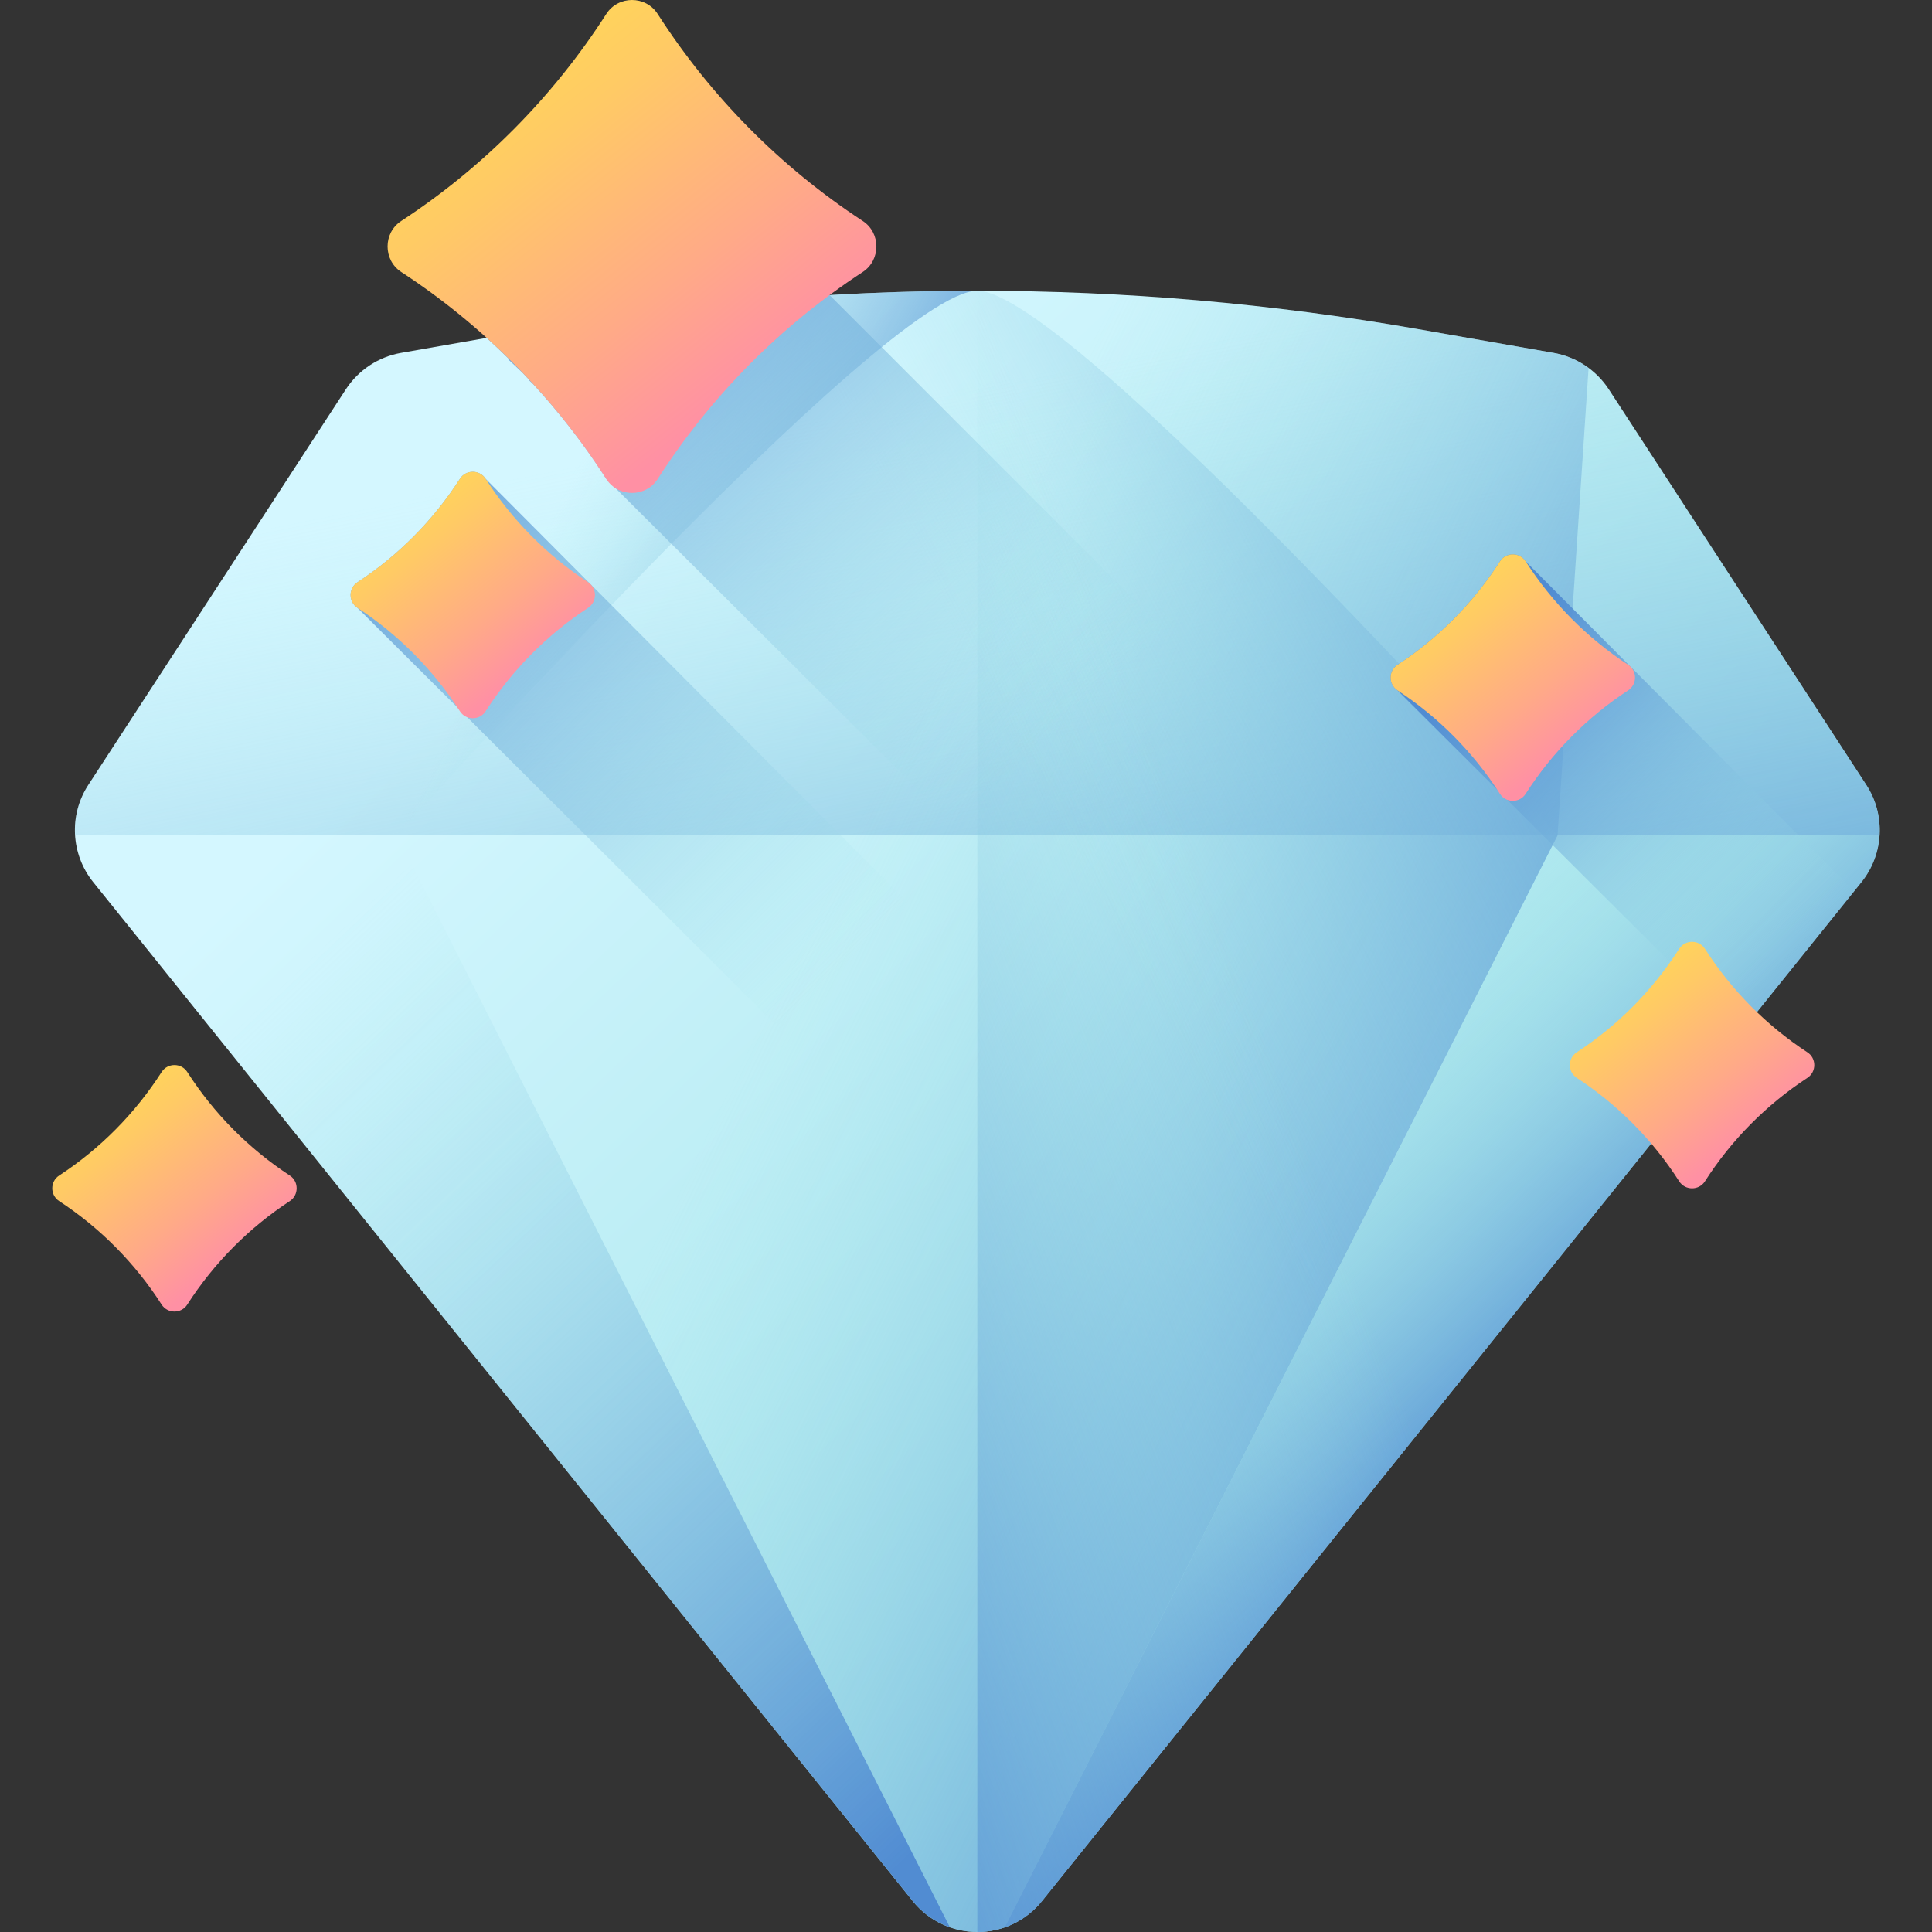 <svg width="32" height="32" viewBox="0 0 32 32" fill="none" xmlns="http://www.w3.org/2000/svg">
<rect x="0" y="0" width="32" height="32" fill="#333333" stroke="none"/>
<g clip-path="url(#clip0_10166_36641)">
<path d="M30.912 13.001L26.647 6.449C26.439 6.13 26.108 5.911 25.733 5.845L23.479 5.45C18.655 4.605 13.72 4.605 8.896 5.45L6.642 5.845C6.267 5.911 5.936 6.13 5.728 6.449L1.463 13.001C1.139 13.498 1.172 14.148 1.544 14.611L15.117 31.487C15.667 32.171 16.708 32.171 17.258 31.487L30.831 14.611C31.203 14.148 31.236 13.498 30.912 13.001Z" fill="url(#paint0_linear_10166_36641)"/>
<path d="M30.912 13.001L26.647 6.449C26.439 6.13 26.108 5.911 25.733 5.845L23.479 5.45C18.655 4.605 13.72 4.605 8.896 5.45L6.642 5.845C6.267 5.911 5.936 6.13 5.728 6.449L1.463 13.001C1.298 13.254 1.226 13.547 1.244 13.835H31.131C31.149 13.547 31.077 13.254 30.912 13.001Z" fill="url(#paint1_linear_10166_36641)"/>
<path d="M26.312 6.095C26.142 5.97 25.945 5.882 25.733 5.845L23.479 5.45C18.655 4.605 13.72 4.605 8.896 5.45L6.642 5.845C6.43 5.882 6.233 5.97 6.063 6.095L6.577 13.835L15.734 31.923C16.027 32.025 16.348 32.025 16.641 31.923L25.798 13.835L26.312 6.095Z" fill="url(#paint2_linear_10166_36641)"/>
<path d="M6.577 13.835L15.734 31.923C16.027 32.025 16.348 32.025 16.641 31.923L25.798 13.835C25.798 13.835 17.723 4.816 16.188 4.816C14.652 4.816 6.577 13.835 6.577 13.835Z" fill="url(#paint3_linear_10166_36641)"/>
<path d="M6.577 13.835L15.734 31.922C15.501 31.842 15.286 31.697 15.117 31.487L1.544 14.611C1.332 14.348 1.231 14.025 1.242 13.704C1.241 13.747 1.241 13.791 1.244 13.834H6.577V13.835Z" fill="url(#paint4_linear_10166_36641)"/>
<path d="M25.799 13.835L16.642 31.922C16.875 31.842 17.09 31.697 17.259 31.487L30.832 14.611C31.043 14.348 31.144 14.025 31.134 13.704C31.135 13.747 31.134 13.791 31.132 13.834H25.799V13.835Z" fill="url(#paint5_linear_10166_36641)"/>
<path d="M16.188 4.816C14.652 4.816 6.577 13.835 6.577 13.835L6.063 6.096C6.233 5.97 6.43 5.883 6.642 5.845L8.896 5.451C11.308 5.028 13.748 4.816 16.188 4.816Z" fill="url(#paint6_linear_10166_36641)"/>
<path d="M17.258 31.487L30.831 14.611C31.203 14.148 31.236 13.498 30.912 13L26.647 6.449C26.439 6.13 26.108 5.911 25.733 5.845L23.479 5.45C21.067 5.028 18.627 4.817 16.188 4.817V32C16.585 32 16.983 31.829 17.258 31.487Z" fill="url(#paint7_linear_10166_36641)"/>
<path d="M27.547 18.694L13.741 4.888C13.741 4.888 13.74 4.888 13.74 4.888C13.538 4.9 13.335 4.913 13.133 4.928C13.133 4.928 13.133 4.928 13.133 4.928C12.734 4.956 12.336 4.991 11.938 5.031C11.921 5.033 11.903 5.035 11.886 5.037C11.711 5.055 11.535 5.074 11.359 5.094C11.334 5.097 11.309 5.1 11.284 5.102C10.906 5.147 10.529 5.196 10.152 5.25C10.107 5.257 10.063 5.263 10.018 5.27C9.876 5.291 9.734 5.313 9.592 5.335C9.542 5.343 9.492 5.351 9.442 5.359C9.26 5.388 9.078 5.419 8.896 5.45L8.384 5.54L8.061 5.597C8.186 5.71 8.308 5.827 8.428 5.945L8.413 5.948C8.495 6.023 8.577 6.1 8.657 6.177C8.696 6.217 8.733 6.258 8.771 6.298L8.764 6.3C8.787 6.321 8.81 6.343 8.833 6.364C9.279 6.851 9.685 7.375 10.043 7.934L24.562 22.405L27.547 18.694Z" fill="url(#paint8_linear_10166_36641)"/>
<path d="M23.623 23.573L8.043 7.93C7.945 7.776 7.716 7.776 7.618 7.93C7.179 8.614 6.6 9.199 5.92 9.644C5.769 9.743 5.769 9.968 5.92 10.067L21.774 25.872L23.623 23.573Z" fill="url(#paint9_linear_10166_36641)"/>
<path d="M30.71 14.761L28.83 17.1L25.717 13.997L23.146 11.434C22.995 11.335 22.995 11.11 23.146 11.012C23.826 10.567 24.406 9.981 24.844 9.297C24.943 9.143 25.171 9.143 25.269 9.297L29.787 13.834L30.71 14.761Z" fill="url(#paint10_linear_10166_36641)"/>
<path d="M14.29 4.505C12.93 5.394 11.771 6.565 10.893 7.934C10.696 8.241 10.24 8.241 10.042 7.934C9.165 6.565 8.006 5.394 6.646 4.505C6.344 4.307 6.344 3.857 6.646 3.66C8.006 2.77 9.165 1.599 10.042 0.231C10.24 -0.077 10.696 -0.077 10.893 0.231C11.771 1.599 12.93 2.77 14.29 3.66C14.591 3.857 14.591 4.307 14.29 4.505Z" fill="url(#paint11_linear_10166_36641)"/>
<path d="M9.741 10.067C9.062 10.512 8.482 11.097 8.043 11.781C7.945 11.935 7.716 11.935 7.618 11.781C7.179 11.097 6.6 10.512 5.92 10.067C5.769 9.968 5.769 9.743 5.92 9.644C6.6 9.199 7.179 8.614 7.618 7.93C7.716 7.776 7.945 7.776 8.043 7.93C8.482 8.614 9.062 9.199 9.741 9.644C9.892 9.743 9.892 9.968 9.741 10.067Z" fill="url(#paint12_linear_10166_36641)"/>
<path d="M29.937 17.852C29.257 18.297 28.677 18.882 28.239 19.567C28.14 19.721 27.912 19.721 27.813 19.567C27.375 18.882 26.795 18.297 26.115 17.852C25.964 17.753 25.964 17.528 26.115 17.43C26.795 16.985 27.375 16.399 27.813 15.715C27.912 15.561 28.14 15.561 28.239 15.715C28.677 16.399 29.257 16.985 29.937 17.43C30.088 17.528 30.088 17.753 29.937 17.852Z" fill="url(#paint13_linear_10166_36641)"/>
<path d="M4.801 19.893C4.121 20.338 3.541 20.923 3.102 21.608C3.004 21.762 2.776 21.762 2.677 21.608C2.238 20.923 1.659 20.338 0.979 19.893C0.828 19.794 0.828 19.569 0.979 19.471C1.659 19.026 2.238 18.441 2.677 17.756C2.776 17.602 3.004 17.602 3.102 17.756C3.541 18.441 4.121 19.026 4.801 19.471C4.951 19.569 4.951 19.794 4.801 19.893Z" fill="url(#paint14_linear_10166_36641)"/>
<path d="M26.968 11.434C26.288 11.879 25.708 12.464 25.269 13.149C25.171 13.303 24.942 13.303 24.844 13.149C24.405 12.464 23.826 11.879 23.146 11.434C22.995 11.335 22.995 11.11 23.146 11.012C23.826 10.567 24.405 9.982 24.844 9.297C24.943 9.143 25.171 9.143 25.269 9.297C25.708 9.982 26.288 10.567 26.968 11.012C27.119 11.11 27.119 11.335 26.968 11.434Z" fill="url(#paint15_linear_10166_36641)"/>
<path d="M31.133 13.808C31.133 13.817 31.133 13.825 31.132 13.834H31.131C31.132 13.825 31.133 13.817 31.133 13.808Z" fill="url(#paint16_linear_10166_36641)"/>
</g>
<defs>
<linearGradient id="paint0_linear_10166_36641" x1="10.731" y1="8.24" x2="24.413" y2="22.682" gradientUnits="userSpaceOnUse">
<stop stop-color="#D4F7FF"/>
<stop offset="1" stop-color="#A2E3E9"/>
</linearGradient>
<linearGradient id="paint1_linear_10166_36641" x1="14.768" y1="6.653" x2="17.663" y2="21.059" gradientUnits="userSpaceOnUse">
<stop stop-color="#A2E3E9" stop-opacity="0"/>
<stop offset="1" stop-color="#518CD2"/>
</linearGradient>
<linearGradient id="paint2_linear_10166_36641" x1="13.393" y1="15.284" x2="26.785" y2="21.799" gradientUnits="userSpaceOnUse">
<stop stop-color="#A2E3E9" stop-opacity="0"/>
<stop offset="1" stop-color="#518CD2"/>
</linearGradient>
<linearGradient id="paint3_linear_10166_36641" x1="19.183" y1="16.863" x2="30.983" y2="10.637" gradientUnits="userSpaceOnUse">
<stop stop-color="#A2E3E9" stop-opacity="0"/>
<stop offset="1" stop-color="#518CD2"/>
</linearGradient>
<linearGradient id="paint4_linear_10166_36641" x1="4.745" y1="16.223" x2="16.876" y2="29.028" gradientUnits="userSpaceOnUse">
<stop stop-color="#A2E3E9" stop-opacity="0"/>
<stop offset="1" stop-color="#518CD2"/>
</linearGradient>
<linearGradient id="paint5_linear_10166_36641" x1="20.217" y1="19.031" x2="24.995" y2="23.954" gradientUnits="userSpaceOnUse">
<stop stop-color="#A2E3E9" stop-opacity="0"/>
<stop offset="1" stop-color="#518CD2"/>
</linearGradient>
<linearGradient id="paint6_linear_10166_36641" x1="9.268" y1="8.297" x2="14.683" y2="10.931" gradientUnits="userSpaceOnUse">
<stop stop-color="#A2E3E9" stop-opacity="0"/>
<stop offset="1" stop-color="#518CD2"/>
</linearGradient>
<linearGradient id="paint7_linear_10166_36641" x1="20.781" y1="16.715" x2="9.705" y2="20.914" gradientUnits="userSpaceOnUse">
<stop stop-color="#A2E3E9" stop-opacity="0"/>
<stop offset="1" stop-color="#518CD2"/>
</linearGradient>
<linearGradient id="paint8_linear_10166_36641" x1="17.609" y1="12.006" x2="9.212" y2="2.739" gradientUnits="userSpaceOnUse">
<stop stop-color="#A2E3E9" stop-opacity="0"/>
<stop offset="1" stop-color="#518CD2"/>
</linearGradient>
<linearGradient id="paint9_linear_10166_36641" x1="14.014" y1="16.03" x2="5.34" y2="7.356" gradientUnits="userSpaceOnUse">
<stop stop-color="#A2E3E9" stop-opacity="0"/>
<stop offset="1" stop-color="#518CD2"/>
</linearGradient>
<linearGradient id="paint10_linear_10166_36641" x1="29.671" y1="15.829" x2="24.654" y2="10.811" gradientUnits="userSpaceOnUse">
<stop stop-color="#A2E3E9" stop-opacity="0"/>
<stop offset="1" stop-color="#518CD2"/>
</linearGradient>
<linearGradient id="paint11_linear_10166_36641" x1="6.467" y1="-0.945" x2="12.35" y2="6.448" gradientUnits="userSpaceOnUse">
<stop stop-color="#FFE548"/>
<stop offset="0.176" stop-color="#FFDE50"/>
<stop offset="0.445" stop-color="#FFCA65"/>
<stop offset="0.771" stop-color="#FFAA87"/>
<stop offset="1" stop-color="#FF90A4"/>
</linearGradient>
<linearGradient id="paint12_linear_10166_36641" x1="5.83" y1="7.342" x2="8.772" y2="11.038" gradientUnits="userSpaceOnUse">
<stop stop-color="#FFE548"/>
<stop offset="0.176" stop-color="#FFDE50"/>
<stop offset="0.445" stop-color="#FFCA65"/>
<stop offset="0.771" stop-color="#FFAA87"/>
<stop offset="1" stop-color="#FF90A4"/>
</linearGradient>
<linearGradient id="paint13_linear_10166_36641" x1="26.026" y1="15.127" x2="28.967" y2="18.824" gradientUnits="userSpaceOnUse">
<stop stop-color="#FFE548"/>
<stop offset="0.176" stop-color="#FFDE50"/>
<stop offset="0.445" stop-color="#FFCA65"/>
<stop offset="0.771" stop-color="#FFAA87"/>
<stop offset="1" stop-color="#FF90A4"/>
</linearGradient>
<linearGradient id="paint14_linear_10166_36641" x1="0.889" y1="17.168" x2="3.831" y2="20.865" gradientUnits="userSpaceOnUse">
<stop stop-color="#FFE548"/>
<stop offset="0.176" stop-color="#FFDE50"/>
<stop offset="0.445" stop-color="#FFCA65"/>
<stop offset="0.771" stop-color="#FFAA87"/>
<stop offset="1" stop-color="#FF90A4"/>
</linearGradient>
<linearGradient id="paint15_linear_10166_36641" x1="23.056" y1="8.709" x2="25.998" y2="12.406" gradientUnits="userSpaceOnUse">
<stop stop-color="#FFE548"/>
<stop offset="0.176" stop-color="#FFDE50"/>
<stop offset="0.445" stop-color="#FFCA65"/>
<stop offset="0.771" stop-color="#FFAA87"/>
<stop offset="1" stop-color="#FF90A4"/>
</linearGradient>
<linearGradient id="paint16_linear_10166_36641" x1="31.125" y1="13.815" x2="31.138" y2="13.828" gradientUnits="userSpaceOnUse">
<stop stop-color="#A2E3E9" stop-opacity="0"/>
<stop offset="1" stop-color="#518CD2"/>
</linearGradient>
<clipPath id="clip0_10166_36641">
<rect width="32" height="32" fill="white"/>
</clipPath>
</defs>
</svg>
